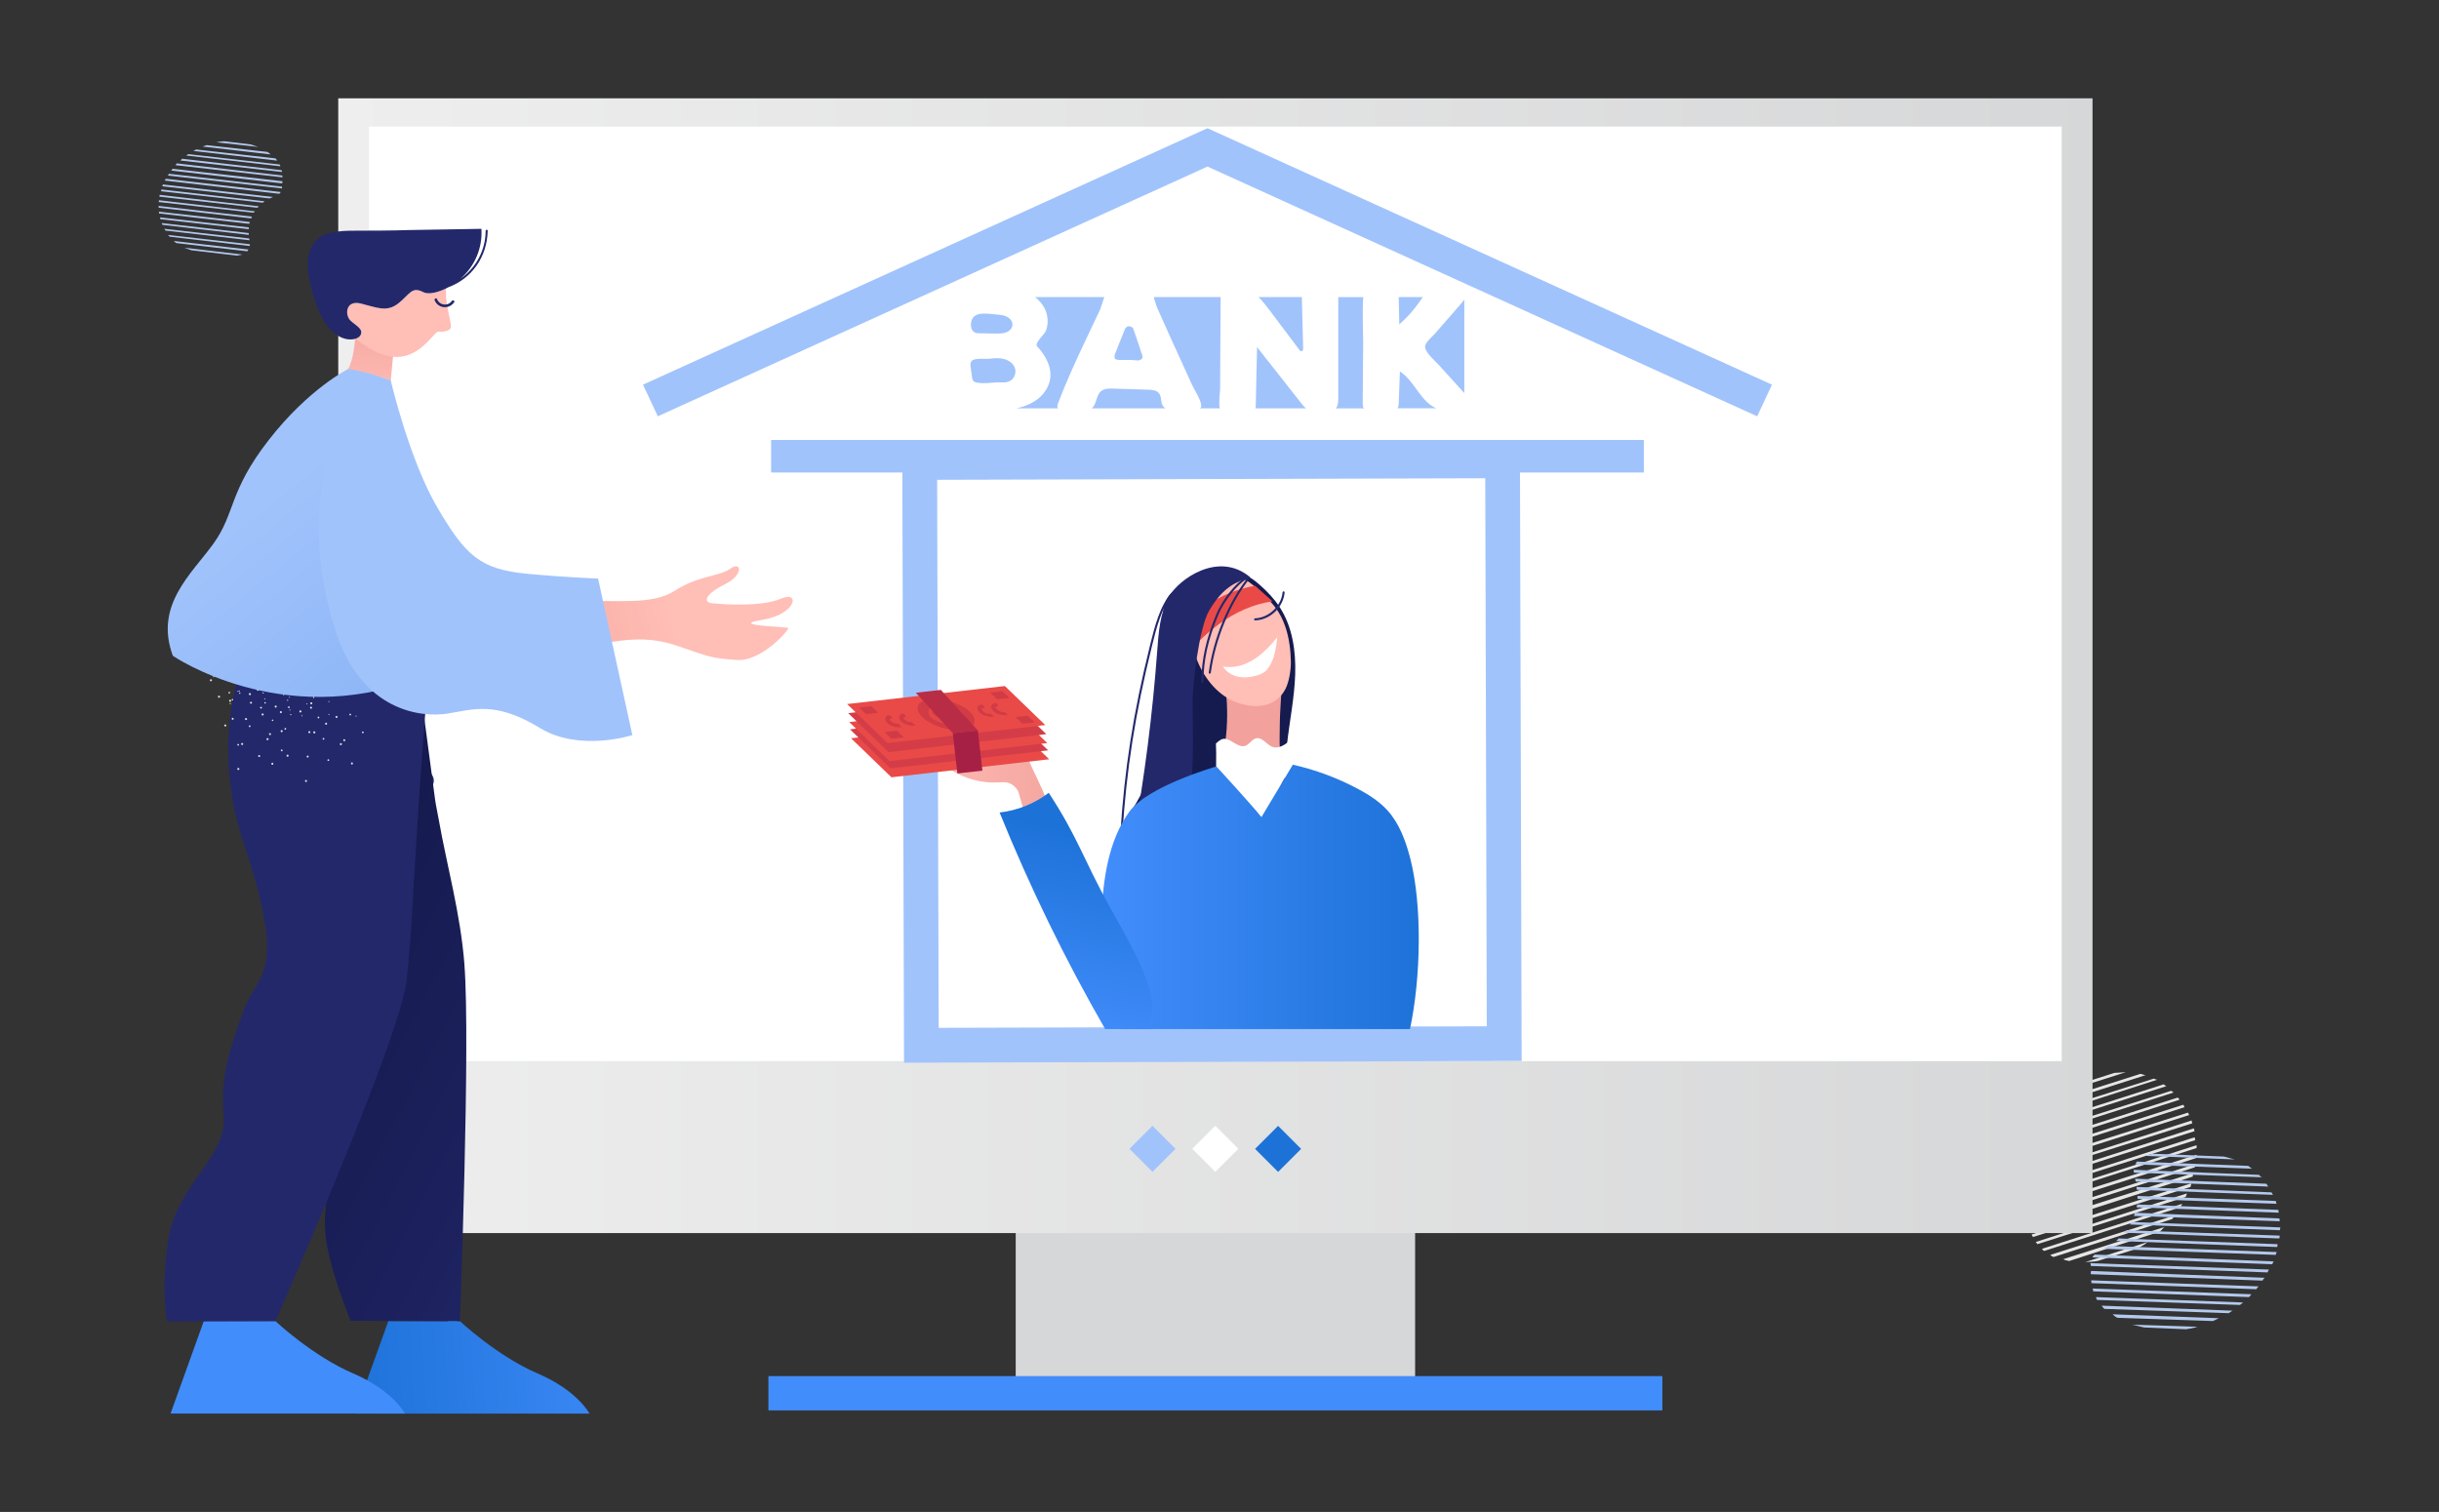 <?xml version="1.0" encoding="UTF-8"?>
<svg id="Layer_1" data-name="Layer 1" xmlns="http://www.w3.org/2000/svg" xmlns:xlink="http://www.w3.org/1999/xlink" viewBox="0 0 558.1 346">
  <rect x="0" y="0" width="558.1" height="346" fill="#333333" stroke="none"/>
  <defs>
    <style>
      .cls-1 {
        fill: #d13b46;
      }

      .cls-2 {
        fill: url(#linear-gradient-2);
      }

      .cls-3 {
        fill: #1c2868;
      }

      .cls-4, .cls-5 {
        fill: #fff;
      }

      .cls-6 {
        fill: #ffbeb6;
      }

      .cls-7 {
        fill: url(#linear-gradient-4);
      }

      .cls-8 {
        fill: #e44747;
      }

      .cls-9 {
        fill: url(#linear-gradient-3);
      }

      .cls-10 {
        fill: url(#linear-gradient-5);
      }

      .cls-11 {
        fill: #f2a19c;
      }

      .cls-12 {
        fill: url(#linear-gradient-8);
      }

      .cls-5 {
        isolation: isolate;
        opacity: .86;
      }

      .cls-13 {
        fill: #151a4f;
      }

      .cls-14 {
        fill: #d43d47;
      }

      .cls-15 {
        fill: #d6d7d8;
      }

      .cls-16 {
        fill: url(#linear-gradient-7);
      }

      .cls-17 {
        fill: #428dfc;
      }

      .cls-18 {
        fill: url(#linear-gradient-9);
      }

      .cls-19 {
        fill: #a62045;
      }

      .cls-20 {
        fill: #1d72d8;
      }

      .cls-21 {
        fill: #23286b;
      }

      .cls-22 {
        fill: none;
        stroke: #428dfc;
        stroke-linecap: round;
        stroke-miterlimit: 10;
        stroke-width: 2px;
      }

      .cls-23 {
        fill: url(#linear-gradient-6);
      }

      .cls-24 {
        fill: #b92c46;
      }

      .cls-25 {
        fill: #e94a47;
      }

      .cls-26 {
        fill: url(#linear-gradient);
      }

      .cls-27 {
        fill: #a1c3fc;
      }

      .cls-28 {
        fill: #e6e6e6;
      }

      .cls-29 {
        fill: #b3c9ee;
      }
    </style>
    <linearGradient id="linear-gradient" x1="-1395.75" y1="-756.78" x2="-300.68" y2="-756.78" gradientTransform="translate(593.05 -127.66) scale(.37 -.37)" gradientUnits="userSpaceOnUse">
      <stop offset="0" stop-color="#eee"/>
      <stop offset="1" stop-color="#d6d7d8"/>
    </linearGradient>
    <linearGradient id="linear-gradient-2" x1="-8244.29" y1="416.25" x2="-8142.27" y2="416.25" gradientTransform="translate(3750.27 368.68) scale(.43 -.43)" gradientUnits="userSpaceOnUse">
      <stop offset="0" stop-color="#ffbeb6"/>
      <stop offset="1" stop-color="#f2a19c"/>
    </linearGradient>
    <linearGradient id="linear-gradient-3" x1="-1411.75" y1="-820.41" x2="-1368.61" y2="-820.41" gradientTransform="translate(2624.58 1591.75) scale(1.68 1.69)" gradientUnits="userSpaceOnUse">
      <stop offset="0" stop-color="#428dfc"/>
      <stop offset="1" stop-color="#1d72d8"/>
    </linearGradient>
    <linearGradient id="linear-gradient-4" x1="-1419.27" y1="-801.75" x2="-1413.27" y2="-828.76" gradientTransform="translate(2624.58 1591.75) scale(1.68 1.69)" gradientUnits="userSpaceOnUse">
      <stop offset="0" stop-color="#428dfc"/>
      <stop offset="1" stop-color="#1d72d8"/>
    </linearGradient>
    <linearGradient id="linear-gradient-5" x1="2191.74" y1="-1944.96" x2="2425.14" y2="-2019.85" gradientTransform="translate(792.24 239.51) rotate(147.12) scale(.22 -.22) skewX(-.13)" gradientUnits="userSpaceOnUse">
      <stop offset="0" stop-color="#ffbeb6"/>
      <stop offset="1" stop-color="#f29b94"/>
    </linearGradient>
    <linearGradient id="linear-gradient-6" x1="512.59" y1="-663.17" x2="483.94" y2="-661.57" gradientTransform="translate(-1348.65 2259.78) scale(2.95)" gradientUnits="userSpaceOnUse">
      <stop offset=".13" stop-color="#428dfc"/>
      <stop offset="1" stop-color="#1d72d8"/>
    </linearGradient>
    <linearGradient id="linear-gradient-7" x1="512.66" y1="-678.45" x2="483.43" y2="-693.6" gradientTransform="translate(-1348.65 2259.78) scale(2.95)" gradientUnits="userSpaceOnUse">
      <stop offset="0" stop-color="#23286b"/>
      <stop offset="1" stop-color="#151a4f"/>
    </linearGradient>
    <linearGradient id="linear-gradient-8" x1="485.92" y1="-734.58" x2="485.92" y2="-742.99" gradientTransform="translate(-1348.65 2259.78) scale(2.95)" gradientUnits="userSpaceOnUse">
      <stop offset="0" stop-color="#ffbeb6"/>
      <stop offset="1" stop-color="#f2a19c"/>
    </linearGradient>
    <linearGradient id="linear-gradient-9" x1="478.95" y1="-728.4" x2="505.41" y2="-696.18" gradientTransform="translate(-1348.65 2259.78) scale(2.95)" gradientUnits="userSpaceOnUse">
      <stop offset="0" stop-color="#a1c3fc"/>
      <stop offset=".7" stop-color="#81aef2"/>
      <stop offset="1" stop-color="#78a9ef"/>
    </linearGradient>
  </defs>
  <path class="cls-28" d="M479.96,288.58l9.17-2.86c.74-.49,1.56-.82,2.29-1.47l-14.25,4.58c.98-.08,1.88-.08,2.79-.25h0ZM473.49,288.58l20.72-6.71c.41-.33.65-.74,1.06-1.06l-23.17,7.36c.49.25.98.33,1.39.41h0ZM469.89,287.67l27.11-8.67c.33-.25.41-.57.74-.9l-28.58,9.08c.25.33.49.33.74.49h0ZM467.76,286.28l31.12-9.98c.16-.25.33-.57.49-.82l-32.1,10.31c.08.25.33.41.49.49h0ZM466.21,284.73l33.9-10.8c.16-.25.16-.49.33-.82l-34.64,11.13c.25.17.33.41.41.49h0ZM465.22,283.09l36.03-11.46c0-.25.16-.49.16-.82l-36.52,11.7c.08.16.16.41.33.57h0ZM464.32,281.29l37.42-12.03c0-.25.08-.49.16-.82l-37.83,12.03c.08.41.16.57.25.82ZM463.67,279.49l38.57-12.36c0-.25.08-.49.08-.74l-38.9,12.52c.08.08.16.33.25.57h0ZM463.34,277.28c.08.08-.08.16,0,.25l39.23-12.52c0-.25.08-.49.08-.74l-39.06,12.44c-.08.16-.16.33-.25.57h0ZM465.39,274.5c-.08.08-.16.25-.33.25l37.59-12.03c0-.25-.08-.41,0-.65l-36.6,11.78c-.33.24-.49.49-.65.65h0ZM467.19,272.13l35.13-11.21c0-.25-.08-.41-.16-.65l-34.64,11.13c0,.25-.16.41-.33.74h0ZM468.34,269.67l33.82-10.8c-.08-.25-.08-.41-.16-.65l-33.33,10.72c-.25.33-.25.57-.33.74h0ZM468.91,267.46l32.75-10.39c-.08-.25-.16-.33-.16-.65l-32.35,10.39c-.16.25-.25.41-.25.65ZM469.07,265.34l31.85-10.15c-.08-.25-.16-.33-.25-.57l-31.69,10.06c.08.25.08.49.08.65h0ZM468.91,263.29l30.95-9.9c-.08-.25-.16-.33-.25-.57l-30.79,9.82c.08.25.08.57.08.65h0ZM468.5,261.41l30.22-9.74c-.08-.25-.33-.41-.41-.49l-30.14,9.65c.16.25.25.41.33.57h0ZM496.83,249.63l-29.4,9.33c.08.25.16.33.25.57l29.64-9.49c0-.08-.25-.24-.49-.41h0ZM495.11,248.15l-28.66,9.16c.08.25.33.41.41.49l28.91-9.25c-.25,0-.49-.25-.65-.41ZM492.82,246.85l-27.35,8.67c.08.25.16.33.25.57l27.92-9c-.33,0-.49-.16-.82-.25h0ZM489.95,245.78c-.08.08-.16-.08-.25,0l-24.16,7.69c-.08.16-.08.49-.08.74l25.55-8.18c-.41,0-.74-.16-1.07-.25h0ZM483.81,245.54l-15.64,4.99c-.49.41-1.06.74-1.56,1.15l19.82-6.3c-.82.08-1.8.08-2.62.16h0Z"/>
  <path class="cls-15" d="M232.42,216.65h91.39v101.54h-91.39v-101.54h0Z"/>
  <path class="cls-17" d="M175.83,314.92h204.56v7.85h-204.56v-7.85h0Z"/>
  <path class="cls-26" d="M77.4,22.5h401.42v259.69H77.4V22.5Z"/>
  <path class="cls-4" d="M84.44,28.97h387.33v213.87H84.44V28.97Z"/>
  <path class="cls-27" d="M263.72,268.18l-5.27-5.27,5.27-5.27,5.27,5.27-5.27,5.27Z"/>
  <path class="cls-4" d="M278.09,268.17l-5.27-5.27,5.27-5.27,5.27,5.27-5.27,5.27Z"/>
  <path class="cls-20" d="M292.46,268.19l-5.27-5.27,5.27-5.27,5.27,5.27-5.27,5.27Z"/>
  <path class="cls-22" d="M109.42,318.77c-6.55-17.1-11.79-34.69-15.8-52.53"/>
  <ellipse class="cls-21" cx="93.46" cy="264.43" rx="9.34" ry="3.52" transform="translate(-56.68 27.54) rotate(-12.9)"/>
  <path class="cls-22" d="M93.12,264.11c-2.21-10.15-4.01-20.29-5.4-30.6"/>
  <ellipse class="cls-21" cx="87.4" cy="231.13" rx="11.22" ry="4.17" transform="translate(-68.79 39.65) rotate(-18.49)"/>
  <path class="cls-22" d="M87.31,230.81c-1.06-8.51-1.88-17.02-2.46-25.53"/>
  <ellipse class="cls-21" cx="85.42" cy="202.34" rx="11.22" ry="4.17" transform="translate(-2.15 .92) rotate(-.61)"/>
  <path class="cls-22" d="M84.69,201.68c-.33-6.46-.49-13.01-.57-19.55"/>
  <ellipse class="cls-21" cx="84.2" cy="178.77" rx="15.07" ry="5.64" transform="translate(-1.9 .91) rotate(-.61)"/>
  <path class="cls-22" d="M84.12,177.71c.08-4.34.16-8.67.33-13.01"/>
  <g>
    <path class="cls-29" d="M57.42,33.06l-6.14-.74c-.57.08-1.15.08-1.72.25l9.58,1.06c-.65-.16-1.15-.41-1.72-.57h0ZM61.19,34.77l-13.92-1.56c-.33.08-.57.25-.9.33l15.56,1.8c-.25-.25-.49-.41-.74-.57h0ZM63.07,36.25l-18.18-2.04c-.25.08-.41.25-.65.33l19.16,2.21c-.08-.25-.25-.33-.33-.49h0ZM63.97,37.64l-20.88-2.37c-.16.08-.33.25-.49.33l21.54,2.45c0-.16-.08-.33-.16-.41h0ZM64.46,38.95l-22.76-2.62c-.16.08-.25.25-.41.41l23.26,2.62c-.08-.16-.08-.33-.08-.41ZM64.63,40.17l-24.16-2.78c-.08.16-.25.25-.33.41l24.48,2.78v-.41ZM64.63,41.48l-25.14-2.86c-.08.16-.16.25-.33.41l25.39,2.94c.08-.25.08-.33.08-.49h0ZM64.54,42.71l-25.88-2.94c-.08.16-.16.25-.25.41l26.12,2.94v-.41h0ZM64.14,44.1c0-.08.08-.08.08-.16l-26.28-3.03c-.08.16-.16.25-.25.41l26.2,3.03c.08-.08.16-.16.25-.25h0ZM62.25,45.16c.08,0,.16-.08.25-.08l-25.22-2.86c-.08.16-.08.25-.16.41l24.57,2.78c.25-.08.41-.16.57-.25h0ZM60.53,46.06l-23.58-2.7c-.08.16-.08.25-.08.41l23.26,2.62c.08-.08.25-.16.41-.33h0ZM59.22,47.21l-22.68-2.62c0,.16-.08.25-.08.41l22.36,2.54c.25-.08.33-.25.41-.33h0ZM58.32,48.36l-21.95-2.54c0,.16,0,.25-.08.41l21.7,2.45c.16-.08.25-.16.33-.33ZM57.67,49.58l-21.37-2.46v.41l21.21,2.45c0-.16.08-.33.16-.41h0ZM57.18,50.81l-20.8-2.37v.41l20.64,2.37c.08-.16.16-.33.16-.41h0ZM56.93,52.04l-20.31-2.29c0,.16.08.33.08.41l20.23,2.29v-.41h0ZM37.19,51.46l19.73,2.29v-.41l-19.9-2.29c0,.08.08.25.16.41ZM37.85,52.77l19.24,2.21c0-.16-.08-.33-.08-.41l-19.41-2.21c.08.08.16.25.25.41ZM38.83,54.17l18.34,2.13v-.41l-18.75-2.13c.16.08.25.25.41.41ZM40.22,55.55c.08,0,.08.08.16.08l16.21,1.88c.08-.08.16-.25.25-.41l-17.12-1.96c.16.08.33.25.49.41h0ZM43.75,57.27l10.48,1.23c.41-.08.82-.16,1.23-.25l-13.27-1.56c.49.16,1.06.41,1.56.57h0Z"/>
    <path class="cls-29" d="M490.61,303.79l9.58.41c.9-.16,1.8-.25,2.62-.57l-14.98-.49c1.06.16,1.88.49,2.79.65h0ZM484.55,301.58l21.78.74c.49-.16.82-.41,1.39-.65l-24.32-.9c.41.41.74.65,1.15.82h0ZM481.52,299.54l28.41.98c.41-.16.57-.41.98-.57l-29.97-1.15c.16.41.41.49.57.74h0ZM479.88,297.49l32.67,1.15c.25-.16.49-.41.74-.57l-33.66-1.23c0,.33.16.57.25.65h0ZM478.98,295.53l35.62,1.31c.25-.16.33-.41.57-.65l-36.36-1.31c.16.25.16.49.16.65h0ZM478.57,293.65l37.75,1.39c.08-.25.33-.41.49-.65l-38.32-1.39c.08.16.08.41.08.65h0ZM478.41,291.6l39.31,1.47c.08-.25.25-.41.49-.65l-39.72-1.56c-.08.41-.08.49-.08.74ZM478.41,289.72l40.45,1.47c.08-.25.25-.41.33-.65l-40.86-1.47c.08.16.08.41.08.65ZM478.9,287.51c0,.16-.08.16-.08.25l41.11,1.56c.08-.25.25-.41.33-.65l-40.94-1.56c-.17.16-.33.25-.41.41h0ZM481.68,285.63c-.16,0-.25.16-.41.16l39.47,1.39c.08-.25.08-.41.25-.65l-38.4-1.39c-.41.16-.65.33-.9.49h0ZM484.22,283.99l36.85,1.39c.08-.25.08-.41.08-.65l-36.36-1.31c-.08.16-.33.33-.57.57h0ZM486.11,282.11l35.46,1.31c0-.25.08-.41.08-.65l-34.97-1.23c-.33.16-.41.41-.57.57h0ZM487.41,280.23l34.31,1.31c0-.25,0-.41.08-.65l-33.9-1.23c-.33.16-.41.33-.49.57h0ZM488.23,278.26l33.41,1.23c0-.25,0-.41-.08-.65l-33.16-1.31c.08.33,0,.57-.16.74ZM488.89,276.3l32.51,1.23c0-.25,0-.41-.08-.65l-32.26-1.23c-.08.25-.16.49-.16.65h0ZM489.13,274.34l31.77,1.15c0-.25-.16-.49-.16-.65l-31.61-1.15c-.08.25,0,.49,0,.65h0ZM519.76,272.87l-30.87-1.23c0,.25,0,.41.08.65l31.12,1.15c0-.08-.16-.33-.33-.57h0ZM518.61,270.9l-30.05-1.15c0,.25.16.49.16.65l30.38,1.15c-.24-.16-.33-.41-.49-.65h0ZM516.89,268.86l-28.66-1.15c0,.25,0,.41.08.65l29.32,1.06c-.33-.08-.49-.33-.74-.57h0ZM514.6,266.89c-.16,0-.16-.08-.25-.08l-25.39-.98c-.08.16-.25.41-.33.65l26.78.98c-.33-.08-.57-.33-.82-.57h0ZM508.95,264.68l-16.38-.65c-.65.16-1.23.33-1.88.49l20.72.82c-.82-.16-1.72-.49-2.46-.65h0Z"/>
  </g>
  <g>
    <path class="cls-27" d="M222.17,74.52v-.07c-.03-3.43,3.44-2.69,6.11-2.46.78.07,1.58.18,2.26.56s1.21,1.12,1.13,1.88c-.08.77-.73,1.38-1.47,1.65-.73.27-1.54.26-2.32.25-1.24-.02-2.48-.04-3.72-.06-.37,0-.74-.01-1.07-.17-.59-.27-.9-.94-.91-1.58h0ZM229.76,82.15c-1.09-.28-2.23-.18-3.35-.05-.98.11-3.45-.27-4.1.54-.52.66-.05,2.2.03,2.95.14,1.19.08,1.8,1.32,2,1.45.23,2.92.01,4.37-.07,1.15-.06,2.39.21,3.35-.51.07-.05.14-.11.2-.17.7-.67.96-1.74.65-2.64-.36-1.05-1.39-1.76-2.48-2.04h0ZM251.96,89.5c-.56.46-.82,1.18-1.04,1.87s-.43,1.42-.94,1.94c-.05.05-.12.09-.19.14h16.87c-.26-.18-.48-.41-.64-.71-.45-.86-.21-2-.82-2.75-.55-.69-1.57-.78-2.46-.81-2.67-.08-5.35-.17-8.02-.25-.96-.03-2.02-.03-2.76.58h0ZM256.13,82.37h2.51l1.87.12.52-.16.32-.31.12-.39-.16-.51-.88-2.67-.2-.59-.8-2.31-.2-.51-.4-.27-.52-.12-.44.12-.4.39-1.07,2.67-.24.59-1.04,2.63-.12.59.12.47.44.2.56.08h0ZM232.6,93.45h9.54c-.09-.08-.15-.16-.19-.25l.04-.51.08-.31c1.84-4.84,4-9.56,6.21-14.25,1.11-2.35,2.23-4.69,3.34-7.04.38-.8.65-2.01,1.08-3.1h-15.84c.89.71,1.64,1.56,2.16,2.57.79,1.53.92,3.4.36,5.02-.35,1-2.5,2.67-2.15,3.57,1.61,1.76,2.91,3.82,3.11,6.01.13,1.35-.16,2.75-1.05,4.16-1.44,2.28-3.96,3.53-6.67,4.12h0ZM298.82,93.45c-.42-.37-.79-.82-1.14-1.27-3.35-4.25-6.69-8.5-10.04-12.75-.1,4.44-.19,8.89-.29,13.34,0,.23-.02.46-.08.68h11.55,0ZM287.98,67.99c1,.98,1.85,2.1,2.69,3.22,2.22,2.95,4.43,5.9,6.65,8.85.13.17.29.36.51.33.3-.03.37-.43.36-.72-.1-3.74-.19-7.49-.29-11.23,0-.15,0-.3,0-.45h-9.92ZM274.58,93.45h4.54c-.31-1.14.07-3.71.07-4.37.01-2.32.03-4.63.04-6.96.03-4.63.05-9.27.08-13.91,0-.07,0-.15.01-.22h-15.32c.29.86.49,1.79.82,2.52,1.06,2.37,2.12,4.73,3.18,7.1,1.57,3.5,3.21,6.98,4.78,10.48.4.88,1.97,3.33,2.09,4.6.01.16,0,.3-.03.42-.05.13-.14.24-.25.34h0ZM328.69,93.45c-3.64-1.51-4.99-6.26-8.36-8.45-.09,2.43-.18,4.86-.27,7.28-.01.41-.06.85-.3,1.16h8.93,0ZM331.41,72.83c-1.03,1.19-2.07,2.38-3.1,3.57-.7.81-2.49,2.09-2.18,3.28.35,1.33,2.23,2.88,3.14,3.88,1.93,2.13,3.87,4.26,5.8,6.4v-21.41c-.25.33-.45.6-.55.72-1.04,1.19-2.07,2.38-3.1,3.57h0ZM312.08,93.45c-.24-.3-.26-.73-.26-1.12.04-4.7.07-9.41.11-14.11,0-1.09-.23-6.84.01-10.22h-5.71v3.97c0,6.37,0,12.73,0,19.1,0,.83-.03,1.74-.56,2.39h6.39ZM324.7,69.23c.29-.41.58-.83.88-1.24h-5.52c.04,2.08.09,4.16.13,6.25,1.7-1.48,3.22-3.16,4.51-5.01h0Z"/>
    <path class="cls-27" d="M176.45,100.69h199.71v7.44h-199.71v-7.44h0Z"/>
    <path class="cls-27" d="M402.08,95.27l-125.78-57.15-125.78,57.15-3.39-7.24,129.17-58.69,129.17,58.69-3.39,7.24h0Z"/>
  </g>
  <path class="cls-27" d="M348.19,242.8l-141.33.4-.4-141.33,141.33-.4.4,141.33ZM214.79,235.22l125.42-.35-.35-125.42-125.42.35.35,125.42Z"/>
  <g>
    <path class="cls-13" d="M279.93,131.68c1.2-.28,2.42-.56,3.64-.4,1.82.23,3.37,1.4,4.75,2.62,1.69,1.5,3.26,3.14,4.49,5.03,2.93,4.49,3.74,10.06,3.56,15.42s-1.28,10.64-1.87,15.96c-.61,5.52-.66,11.1-.16,16.63-12.31-1.77-24.92-1.37-37.1,1.17,8.04-11.68,12.77-26.29,9.94-40.18-.84-4.12-2.14-8.99.7-12.09,1.56-1.7,3.95-2.3,6.19-2.82,1.95-.45,3.9-.9,5.85-1.35h0Z"/>
    <path class="cls-11" d="M280.61,153.76c-.12.02-.24.03-.34.1-.32.22-.28.77-.2,1.2,1.36,7.66.81,15.78-1.56,23.08,4.44-3.31,10.33-.01,15.46-1.33-1.47-3.38-1.13-7.4-1.12-11.2.02-4.48.96-10.5,0-14.83-3.61.48-8.64,2.5-12.24,2.98h0Z"/>
    <path class="cls-6" d="M271.95,140.32c-.38,3.91.54,7.31,2.04,10.95,1.74,4.23,4.91,8.09,9.23,9.57,4.32,1.48,8.78.92,10.9-3.13.87-1.67,1.29-4.41,1.26-6.3-.09-5.17-1.31-10.58-5.09-14.11-2.24-2.1-4.57-5.06-7.63-5.33-3.06-.26-7.36,1.1-9.11,3.62-1.43,2.06-1.35,2.22-1.59,4.72h0Z"/>
    <path class="cls-4" d="M289.87,153.31c-.61.68-1.5,1.05-2.38,1.3-1.36.39-2.82.55-4.21.25s-2.7-1.1-3.43-2.32c.84.13,1.69.15,2.54.05,4.06-.49,7.31-3.55,9.86-6.74-.15,1.66-.34,2.74-.75,4.35-.24.94-.98,2.39-1.63,3.11h0Z"/>
    <path class="cls-25" d="M268,146.95c4.18-6.77,11.37-11.6,19.21-12.9,1.32,1.19,2.65,2.38,3.97,3.57-8.85,1.22-16.2,7.53-21.68,14.59-1.1-1.55-2.24-3.56-1.34-5.23-.39,2.66.79-2.54-.17-.03h0Z"/>
    <g>
      <path class="cls-21" d="M270.08,192.24c3.44-14.38,2.9-17.17,2.82-31.95-.02-3.29,1.42-16.53,3.78-20.54,3.31-5.63,6.29-6.56,9.39-7.65-7.32-6.14-16.38.56-18.52,4.35s-2.44,8.3-2.76,12.64c-1.06,14.35-2.88,28.65-5.45,42.81,3.58-.11,7.17,0,10.74.34h0Z"/>
      <path class="cls-21" d="M275.13,156.28h0c-.13,0-.24-.11-.24-.24.03-5.07,1.09-9.84,3.42-15.46,1.47-3.55,4.69-7.35,6.59-8.39.11-.06.26-.02.32.09s.02.26-.09.32c-1.79.98-4.97,4.75-6.38,8.15-2.31,5.57-3.35,10.28-3.38,15.29,0,.13-.11.24-.24.24h0Z"/>
      <path class="cls-21" d="M276.82,154.17s-.02,0-.03,0c-.13-.02-.22-.14-.2-.27,1.04-7.74,4.46-16.06,8.93-21.71.08-.1.23-.12.33-.04.1.08.12.23.04.33-4.42,5.59-7.81,13.82-8.83,21.48-.02.12-.12.2-.23.2h0Z"/>
      <path class="cls-21" d="M256.58,191.3h-.01c-.13,0-.23-.12-.22-.25.93-14.92,2.95-27.85,6.77-43.23l.09-.37c.91-3.69,2.3-9.28,4.96-11.76.1-.09.25-.08.33.01s.08.25-.01.33c-2.56,2.39-3.92,7.89-4.82,11.52l-.09.37c-3.81,15.36-5.84,28.26-6.76,43.15,0,.12-.11.22-.24.22h0Z"/>
    </g>
    <path class="cls-4" d="M296.11,168.91c-.14,2.64-.28,5.28-.42,7.92,0,.11-.02.24-.12.3-.06.03-.14.02-.21.02-2.75-.37-4.35,12.46-7.12,12.43-2.94-.04-7.05-12.93-9.97-12.59,0-1.59.01-3.19.02-4.78,0-.57-.06-2.05-.06-2.05,0,0,.73-.7,1.25-.94,1.78-.82,3.57,2.06,5.44,1.47,1-.32,1.54-1.54,2.57-1.74,1.44-.28,2.38,1.58,3.79,2.01.87.27,1.81-.05,2.59-.52s1.45-1.09,2.25-1.52h0Z"/>
    <path class="cls-2" d="M234.39,169.52c-1.17-4.66-3.07-4.84-6.49-8.26-.55-.55-1.15-1.42-1.77-.94-.6,1.7,3.66,4.6,4.03,8.59-5.58-3.23-13.88-4.79-18.9-4.45-1.77.12,1.3,1.53,5.31,2.13,3.66.54,5.9,2.01,9.19,3.7.19.56-2-.38-2.58-.52-5.48-1.31-9.32-2.36-15.16-2.8-1.72.2,1.25,3.13,2.82,3.75,3.92,1.52,8.32,2.67,12.24,4.19-1.03,1.89-11.36-4.49-9.32-1.96,3.61,4.06,9.11,6.37,14.54,6.11.89-.04,1.82-.15,2.66.17.98.37,1.91,1.33,2.19,2.35,4.03,14.59,8.45,28.39,11.86,37.66,1-1.4,4.59-14.36,6.19-15-3.08-8.36-8.76-12.73-11.74-21.12-1.3-3.66-2.94-6.37-4.01-9.09-.23-.58-1.28-5.07-1.06-4.49h0Z"/>
    <path class="cls-21" d="M287.21,141.98c-.13,0-.23-.1-.24-.23,0-.13.1-.24.23-.25,3.13-.11,6.01-2.83,6.28-5.95.01-.13.13-.22.26-.21.13.01.23.13.21.26-.3,3.4-3.33,6.27-6.74,6.38h0,0Z"/>
    <path class="cls-9" d="M322.63,235.51c2.51-11.58,2.85-28.4.05-39.14-1.03-3.95-2.48-7.92-5.22-10.94-1.88-2.06-4.27-3.58-6.73-4.89-4.69-2.51-9.72-4.38-14.9-5.54-2.39,4-4.79,7.99-7.18,11.99-2.57-3.17-10.31-11.59-10.31-11.59,0,0-15.68,4.49-19.89,10.32-4.91,6.79-6.01,15.57-6.43,23.94-.35,6.93,3.16,17.54,4.85,25.85h65.78,0Z"/>
    <path class="cls-7" d="M263.19,235.51c.38-2.82.55-5.76.39-6.65-1.19-6.8-6.1-14.9-9.44-20.94-6.45-11.65-7.32-15.98-14.16-26.49-3.25,2.48-7.18,4.05-11.25,4.51,6.91,17.05,14.99,33.62,24.16,49.57h10.3Z"/>
  </g>
  <path class="cls-27" d="M68.01,251.18c-.44-17.42-.44-34.54,0-51.37,7.71-.77,15.03-.88,21.74,0,.31,17.12.31,34.24,0,51.37-7.02.97-14.29.9-21.74,0h0Z"/>
  <g>
    <path class="cls-25" d="M203.98,177.88l36.1-4.12-9.24-8.93-36.1,4.12,9.24,8.93Z"/>
    <path class="cls-14" d="M203.74,175.84l36.1-4.12-9.24-8.93-36.1,4.12,9.24,8.93Z"/>
    <path class="cls-25" d="M203.55,174.17l36.1-4.12-9.24-8.93-36.1,4.12,9.24,8.93Z"/>
    <path class="cls-14" d="M203.32,172.13l36.1-4.12-9.24-8.93-36.1,4.12,9.24,8.93Z"/>
    <path class="cls-25" d="M203.08,170.05l36.1-4.12-9.24-8.93-36.1,4.12,9.24,8.93Z"/>
    <g>
      <path class="cls-1" d="M211.08,164.14c2.01,1.94,6.08,3.24,9.07,2.9s3.79-2.2,1.78-4.14c-2.01-1.94-6.08-3.24-9.07-2.9-3,.34-3.79,2.2-1.78,4.14Z"/>
      <path class="cls-1" d="M209.55,166.08l-.91-.87c-.92.1-1.31-.24-1.8-.72-.11-.11-.14-.18-.14-.2.01-.04.18-.21.72-.27l-.61-.71c-.78.09-.87.24-1.02.72-.07.22-.02.64.47,1.12.68.66,2.13,1.07,3.3.93h0Z"/>
      <path class="cls-1" d="M206.38,166.44l-.91-.87c-.92.1-1.31-.24-1.8-.72-.11-.11-.14-.18-.14-.2.01-.04.18-.21.72-.27l-.61-.71c-.78.09-.89.12-1.05.6-.07.22,0,.76.49,1.24.68.66,2.13,1.07,3.3.93h0Z"/>
      <path class="cls-1" d="M230.63,163.67l-.75-.71c-.92.1-1.47-.39-1.96-.88-.11-.11-.14-.18-.14-.2.01-.04.18-.21.72-.27l-.52-.74c-.78.09-1.04.28-1.19.76-.07.22.05.63.54,1.11.68.66,2.13,1.07,3.3.93h0Z"/>
      <path class="cls-1" d="M227.47,164.03l-.75-.71c-.92.1-1.42-.18-1.91-.66-.11-.11-.2-.4-.19-.42,0-.04.18-.21.72-.27l-.52-.74c-.78.09-1.01.16-1.16.63-.07.22.03.76.52,1.23.68.66,2.13,1.07,3.3.93h0Z"/>
      <path class="cls-1" d="M198.18,163.45l2.8-.32-1.58-1.53-2.8.32,1.58,1.53Z"/>
      <path class="cls-1" d="M203.99,169.06l2.8-.32-1.58-1.53-2.8.32,1.58,1.53Z"/>
      <path class="cls-1" d="M228.16,160.03l2.8-.32-1.58-1.53-2.8.32,1.58,1.53Z"/>
      <path class="cls-1" d="M233.97,165.64l2.8-.32-1.58-1.53-2.8.32,1.58,1.53Z"/>
    </g>
    <path class="cls-8" d="M218.34,165.69c1.18-.14,1.95-.59,2.17-1.27.09-.3.15-.91-.55-1.58-1.08-1.04-3.4-1.69-5.28-1.48-1.18.14-1.95.59-2.17,1.27-.09.3-.15.91.55,1.58,1.08,1.04,3.4,1.69,5.28,1.48ZM214.78,162.25c1.6-.18,3.7.38,4.59,1.24.15.14.39.42.32.65-.08.26-.56.56-1.45.66-1.6.18-3.7-.38-4.59-1.24-.15-.14-.39-.42-.32-.65.08-.26.56-.56,1.45-.66Z"/>
    <path class="cls-24" d="M209.56,158.53l5.73-.65,8.46,9.27-5.73.65-8.46-9.27Z"/>
    <path class="cls-19" d="M223.75,167.15l-5.73.65,1.05,9.21,5.73-.65-1.05-9.21Z"/>
  </g>
  <g>
    <path class="cls-10" d="M123.58,149.94c3.74-.67,7.08-1.26,9.38-1.73,9.28-1.89,14.96-2.89,22.31-.31,7.33,2.53,7.61,2.72,13.33,3.13,5.73.41,12.01-6.96,11.78-7.3s-14.03-.56-6.03-1.86c8-1.31,8.8-6.79,4.34-4.86-4.44,1.92-13.28,1.32-15.66,1.05-2.45-.23-1.44-2.22,2.85-4.36,4.33-2.09,3.8-5.37,1.3-3.6-2.45,1.82-7.4,1.62-12.7,5.04-5.3,3.42-12.69,2.13-24.73,2.42-1.54.05-3.17,0-4.73-.1l-1.46,12.48h0Z"/>
    <path class="cls-23" d="M88.85,302.35l-7.6,21.15h53.64s-2.75-5.29-11.92-9.21-17.73-11.94-17.73-11.94h-16.4,0Z"/>
    <path class="cls-17" d="M46.63,302.34l-7.6,21.15h53.64s-2.75-5.29-11.92-9.21-17.73-11.94-17.73-11.94h-16.39"/>
    <path class="cls-16" d="M106.28,220.77c-.92-11.83-4.02-22.6-5.92-33.39-.26-1.49-.61-2.96-.81-4.46-.94-7.18-3.98-30.38-4.61-33.51l-13.99,1.62-6.71,1.06s-4.76.91-8.31,2.78c-1.37,6.75-1.69,15.12.55,24.94,6.46,28.31,6.97,24.34,5.97,44.2-1,19.87,2.24,13.16,3.23,34.02.99,20.86-5.94,17.28,4.52,44.22l25.03.1s2.44-63.66,1.04-81.58h0Z"/>
    <path class="cls-21" d="M95.34,191.59s2.33-38.96,3.7-43.83l-42.22,2.47-2.32,4.47c-.45-.09.42.09,0,0-3.38,12.56-2.95,25.83,1.23,38.14,10.32,30.89,3.23,29.43-.12,38.77-3.36,9.34-5.16,15.05-4.39,23.88.78,8.84-10.42,15.73-12.49,27.15-2.06,11.43-.51,19.77-.51,19.77l24.81-.08s28.66-64.71,30.04-78.2c1.24-12.15,1.24-16.89,2.27-32.55h0Z"/>
    <path class="cls-5" d="M60.28,155.02c.02.06.09.09.16.07t0,0c.06-.03.09-.1.06-.16h0c-.02-.07-.09-.1-.16-.07t0,0c-.06.03-.08.1-.06.16h0ZM62.99,153.9c.02.06.1.09.16.07t0,0c.06-.02.09-.1.07-.16-.02-.06-.1-.09-.16-.07t0,0c-.06.03-.09.1-.07.16ZM65.71,152.78c.02.06.08.09.15.07,0,0,0,0,0,0,.06-.02.09-.1.07-.16-.02-.06-.1-.09-.16-.07h0c-.06.02-.09.09-.07.15,0,0,0,0,0,.01h0ZM68.42,151.66c.02.06.1.09.16.07t0,0c.06-.03.09-.1.06-.17-.03-.06-.09-.08-.15-.07-.06.03-.09.1-.07.16h0ZM71.13,150.54c.02.06.09.09.16.07t0,0c.06-.02.09-.1.07-.16-.02-.06-.09-.09-.16-.07t0,0c-.06.02-.09.1-.07.16ZM69.06,163.93c.06.03.13,0,.16-.06h0c.03-.06,0-.13-.06-.16s-.13,0-.16.06h0c-.02.06,0,.13.06.16ZM70.19,161.2c.06.02.14,0,.17-.07.02-.06,0-.13-.07-.16-.06-.03-.12,0-.15.05,0,0,0,0,0,.01-.03.06,0,.13.06.16h0ZM71.32,158.48c.06.03.13,0,.16-.06h0c.03-.06,0-.14-.06-.16-.06-.03-.14,0-.17.06,0,0,0,0,0,.01-.02.06,0,.13.07.16h0ZM72.45,155.75c.06.03.13,0,.16-.06h0c.02-.07,0-.14-.07-.17-.06-.03-.13,0-.16.06h0c-.03.07,0,.14.07.17h0ZM81.36,163.92c.02.06.1.09.16.07h0c.06-.02.09-.09.07-.15,0,0,0,0,0-.01-.02-.06-.09-.09-.15-.07-.06.03-.09.1-.07.16h0ZM60.6,148.54c0,.07.06.12.12.12.07,0,.12-.06.11-.12h0c0-.07-.05-.12-.12-.13-.07,0-.12.06-.12.13h0ZM63.53,148.55s0,.04.02.06c.02.04.07.06.11.07.07,0,.12-.06.11-.12h0c0-.07-.04-.12-.11-.13h0s-.08.03-.11.07c-.01.02-.02.04-.02.06h0ZM66.47,148.57c0,.07.06.12.12.12.06,0,.12-.04.12-.11h0c0-.08-.06-.13-.12-.14-.07,0-.12.06-.12.12h0ZM64.83,159.14s.11.05.16.01c0,0,0,0,0,0,.05-.04.05-.11,0-.16,0,0,0,0,0,0-.04-.05-.11-.05-.16-.01,0,0,0,0,0,0-.05.04-.05.11,0,.16,0,0,0,0,0,0ZM66.91,157.06s.09.04.14.01h0s.02,0,.02-.01c.03-.03.04-.07.03-.1,0-.03-.02-.05-.03-.07-.05-.05-.12-.05-.17,0-.05.05-.05.12,0,.17,0,0,0,0,0,0h0ZM68.99,154.98s.12.04.17,0h0s.05-.11.01-.16c0,0,0,0,0,0-.04-.05-.11-.05-.16-.01,0,0,0,0,0,0-.05.05-.05.12,0,.17h0ZM71.07,152.89s.11.05.16.01c0,0,0,0,0,0,.05-.05.05-.12,0-.17h0s-.12-.05-.17,0c-.05.05-.05.12,0,.17,0,0,0,0,0,0h0ZM75.13,163.52c0,.07.06.12.12.12.07,0,.12-.06.12-.13s-.06-.12-.12-.12c-.07,0-.12.06-.12.13h0ZM75.13,160.56c0,.07.06.12.12.12.06,0,.12-.04.12-.11h0c0-.08-.06-.13-.12-.14-.07,0-.12.06-.12.12h0ZM47.1,146.38s.02,0,.02,0c.12.02.24-.07.25-.2h0c0-.14-.09-.25-.22-.26-.02,0-.05,0-.07,0,0,.15,0,.3,0,.45h0ZM52.46,146.55s0,.07.02.11c.03.08.1.13.18.13h0c.13.01.24-.08.24-.21.01-.13-.08-.24-.21-.25-.13,0-.24.09-.25.22h0ZM58.02,146.95c0,.13.09.24.22.25.12.01.24-.08.25-.21h0c0-.13-.09-.24-.22-.25-.12-.01-.23.08-.24.2h0s0,.01,0,.01ZM53.07,164.64c.08.1.22.11.32.03,0,0,0,0,0,0,.09-.08.1-.23.02-.32-.08-.1-.22-.11-.32-.03,0,0,0,0,0,0-.09.08-.1.23-.02.32ZM57.26,160.97c.08.1.23.11.32.03,0,0,0,0,0,0,.1-.08.11-.23.02-.33,0,0,0,0,0,0-.08-.09-.22-.11-.32-.03,0,0,0,0,0,0-.1.09-.11.23-.03.33h0ZM61.46,157.3c.08.1.23.1.33.02.09-.09.1-.23.02-.33-.08-.09-.23-.1-.33-.02-.1.08-.11.23-.02.33,0,0,0,0,0,0h0ZM65.66,153.63c.06.07.16.09.25.06.03,0,.06-.02.08-.03.03-.03.06-.07.07-.12h0c.03-.13-.05-.25-.18-.28-.07-.02-.15,0-.2.05-.09.09-.1.23-.02.33ZM69.86,149.95c.08.1.22.11.32.03h0c.1-.09.11-.23.03-.33-.08-.1-.23-.11-.32-.03,0,0,0,0,0,0-.09.08-.11.22-.03.31,0,0,0,0,0,.01h0ZM69.79,178.71c0,.13.09.24.22.25.12.01.23-.08.24-.2h0c0-.14-.09-.25-.22-.26-.12-.01-.24.08-.25.21h0s0,0,0,0ZM70.17,173.12c0,.13.09.24.21.25.13,0,.24-.09.25-.21h0c.01-.13-.08-.24-.21-.25-.13,0-.24.09-.25.22h0ZM70.56,167.53c-.01.13.08.24.21.25h0c.12.01.23-.08.24-.2h0c0-.14-.09-.25-.22-.27-.13,0-.24.09-.24.22h0ZM70.94,161.94c0,.13.09.24.21.25.13,0,.24-.09.25-.21h0c.01-.13-.08-.24-.21-.25-.13-.01-.24.08-.25.21h0ZM71.33,156.34c-.01.12.08.24.2.25s.24-.08.25-.2h0c.01-.14-.08-.25-.2-.26h0c-.13,0-.24.09-.25.22h0ZM50.52,154.98c.04.12.17.19.29.15s.19-.17.15-.29h0c-.04-.12-.17-.19-.29-.15-.12.04-.18.17-.15.29h0s0,0,0,0ZM55.79,153.2c.04.12.17.19.29.15.12-.04.18-.18.14-.3-.04-.12-.17-.18-.28-.15s-.18.17-.15.28h0s0,0,0,0ZM61.07,151.43c.04.12.18.18.29.14s.18-.18.14-.29c-.04-.12-.17-.18-.29-.14-.12.04-.18.18-.14.3ZM66.34,149.67c.04.12.17.18.29.14.12-.04.19-.17.15-.3-.04-.12-.17-.18-.29-.14-.12.04-.19.17-.15.3ZM59.21,173.22c.11.06.25.02.3-.09,0,0,0,0,0,0,.06-.12,0-.25-.11-.31h0c-.11-.06-.25-.02-.31.09,0,0,0,0,0,0-.05.12,0,.26.11.31h0ZM61.69,168.2c.11.06.25.02.3-.09,0,0,0,0,0,0,.06-.11,0-.25-.11-.31h0c-.11-.06-.25-.02-.31.09,0,0,0,0,0,0-.05.12,0,.25.11.31h0ZM64.17,163.19c.12.05.25,0,.31-.11.06-.11.01-.25-.1-.31-.12-.06-.26-.01-.32.1-.05.12,0,.26.11.32h0ZM66.65,158.17c.11.06.25.02.3-.09,0,0,0,0,0,0,.06-.11.01-.25-.1-.31-.11-.05-.25,0-.31.11-.06.11-.02.24.09.3,0,0,0,0,.01,0h0ZM69.12,153.16c.12.05.25,0,.31-.11.06-.11.01-.24-.1-.3,0,0,0,0,0,0-.1-.06-.24-.02-.29.08,0,0,0,.01,0,.02-.06.11-.01.25.1.31h0ZM80.32,174.8c.04.12.17.18.29.14.12-.04.18-.17.14-.29h0c-.03-.12-.15-.19-.27-.16,0,0-.01,0-.02,0-.12.05-.18.17-.15.3h0ZM78.56,169.47c.05.12.17.19.29.15.12-.04.18-.18.14-.3s-.17-.18-.29-.15c-.12.04-.18.17-.15.29h0ZM76.79,164.15c.03.12.16.18.27.15,0,0,0,0,.01,0,.12-.04.19-.17.15-.29,0,0,0,0,0-.01-.04-.12-.17-.19-.29-.15s-.19.17-.15.29h0ZM75.01,158.83c.04.12.17.18.29.14.12-.04.18-.16.15-.28,0,0,0,0,0,0-.04-.12-.17-.19-.29-.15-.12.04-.19.17-.15.3h0ZM47.34,152.26s.05-.1.04-.16c0-.03-.03-.06-.05-.08.01.07.01.16.02.24ZM51.81,151.09c.02.11.13.18.24.15,0,0,0,0,0,0,.11-.03.18-.14.15-.25-.03-.11-.14-.17-.25-.15-.11.02-.18.13-.15.24,0,0,0,0,0,0h0ZM56.65,149.96c.02.1.12.17.23.16,0,0,.01,0,.02,0,.11-.02.18-.14.15-.25-.02-.11-.14-.18-.25-.15-.11.02-.18.14-.15.25h0s0,0,0,0ZM61.49,148.84c.02.1.12.17.23.16,0,0,.01,0,.02,0,.11-.03.18-.14.16-.25-.04-.1-.15-.17-.25-.15-.1.02-.17.12-.15.23,0,0,0,.01,0,.02h0ZM54.39,170.62c.1.06.22.03.28-.07.06-.09.03-.22-.06-.28,0,0,0,0,0,0-.09-.06-.21-.04-.28.05,0,0,0,0,0,.01-.06.1-.03.22.06.28h0ZM57.02,166.38c.1.06.22.03.28-.07.06-.1.03-.23-.07-.29-.1-.06-.22-.02-.28.07-.06.09-.03.22.06.28,0,0,0,0,0,0h0ZM59.56,162.02c0,.05.04.1.08.12.1.06.22.03.28-.07.06-.1.03-.23-.07-.29-.06-.04-.13-.04-.19-.01h0s-.07.04-.08.08c-.03.05-.04.11-.02.17h0ZM62.27,157.9c.1.06.22.03.28-.07.06-.1.03-.23-.07-.29-.1-.06-.22-.03-.28.07-.06.1-.03.23.07.29ZM64.9,153.66c.1.06.22.02.28-.07s.03-.22-.07-.28c-.1-.06-.23-.03-.29.07-.06.1-.02.23.07.29h0ZM67.53,149.42c.1.06.22.02.28-.07s.03-.22-.07-.28c-.1-.06-.23-.03-.29.07-.06.1-.02.23.07.29h0ZM74.92,173.99c.03.11.14.18.25.16.11-.02.18-.13.15-.24,0,0,0,0,0,0-.02-.11-.13-.18-.24-.16h0c-.11.03-.18.14-.16.25h0ZM73.81,169.12c.03.11.14.18.25.15.11-.02.18-.13.15-.24,0,0,0,0,0,0-.02-.11-.13-.18-.24-.16h0c-.11.03-.18.14-.15.25h0ZM72.68,164.24c.02.11.13.18.24.16h0c.1-.02.17-.12.15-.23,0,0,0-.01,0-.02-.02-.11-.13-.18-.24-.16h0c-.11.03-.17.14-.15.25h0ZM71.55,159.36c.03.11.14.18.25.15.11-.03.18-.14.15-.25-.03-.11-.14-.18-.25-.16-.11.03-.18.14-.16.26h0ZM70.43,154.48c.02.11.13.18.25.16.11-.02.18-.13.16-.25h0c-.02-.11-.13-.18-.24-.16-.11.02-.18.13-.16.24h0ZM69.3,149.6c.02.11.13.18.25.16.11-.02.18-.13.16-.24h0c-.02-.11-.14-.18-.25-.16-.11.03-.18.14-.16.25h0ZM52.3,158.64c.06.09.19.11.28.05,0,0,0,0,0,0,.09-.06.11-.18.05-.27,0,0,0,0,0,0-.06-.09-.19-.12-.28-.06,0,0,0,0,0,0-.09.07-.11.2-.04.29h0ZM56.34,155.74c.06.09.19.12.28.05.09-.07.12-.2.05-.29-.07-.09-.19-.11-.29-.05-.09.07-.11.2-.04.29ZM60.37,152.83c.07.09.19.12.29.05h0c.09-.07.11-.2.05-.29-.07-.09-.19-.11-.29-.05h0c-.09.06-.12.19-.06.28,0,0,0,0,0,0h0ZM64.42,149.94c.07.09.2.11.29.04s.11-.19.05-.29c0,0,0,0,0,0-.06-.09-.19-.11-.28-.05,0,0,0,0,0,0-.09.07-.11.19-.05.29,0,0,0,0,0,0h0ZM64.27,171.7c-.02.11.06.22.17.24.11.02.21-.06.23-.17h0c.02-.11-.06-.22-.17-.25-.11-.02-.22.06-.24.18h0ZM65.09,166.76c-.02.11.05.21.16.24h.01c.11.02.21-.06.23-.17h0c.02-.11-.06-.22-.17-.25-.11-.01-.21.06-.23.18h0ZM65.9,161.82c-.02.11.06.22.17.24.11.02.21-.06.23-.17h0c.02-.11-.05-.21-.16-.24h-.01c-.11-.02-.21.05-.23.15,0,0,0,0,0,.01h0ZM66.71,156.88c-.02.11.06.22.17.24.06.01.13,0,.18-.05h0s.05-.07.06-.12c.02-.11-.06-.22-.17-.24-.11-.02-.21.06-.23.17h0ZM67.52,151.95c-.02.11.06.22.18.24.11.02.22-.06.23-.17,0-.03,0-.06,0-.08-.04-.02-.06-.06-.07-.11-.03-.02-.06-.04-.1-.05-.11-.02-.21.06-.23.17h0ZM82.86,167.72c.06.09.18.11.27.05,0,0,0,0,.01,0,.09-.07.12-.19.05-.29,0,0,0,0,0,0-.07-.09-.2-.11-.29-.04s-.11.19-.05.29c0,0,0,0,0,0h0ZM79.97,163.64c.06.09.19.12.28.06s.12-.19.06-.28c0,0,0,0,0-.01-.07-.09-.19-.12-.28-.05s-.12.19-.05.28c0,0,0,0,0,0h0ZM71.3,151.4c.06.09.19.12.28.05.09-.07.12-.2.05-.29-.07-.09-.19-.11-.29-.05-.09.07-.11.2-.04.29ZM49.53,146.81c0,.07.06.12.12.12h0c.07,0,.11-.07.11-.13s-.06-.12-.12-.12c-.07,0-.12.06-.12.12h0ZM52.46,146.71c0,.07.06.12.12.12.03,0,.07-.02.08-.05.02-.02.03-.05.03-.08,0-.07-.06-.12-.12-.12-.04,0-.08.02-.09.06-.02.01-.03.04-.02.06h0ZM55.39,146.62c0,.07.06.12.12.12.07,0,.12-.06.12-.12h0c0-.07-.06-.12-.12-.13-.07,0-.12.07-.11.13h0ZM54.7,158.22c.05.04.13.04.17,0,.05-.05.04-.13,0-.17-.05-.04-.13-.04-.17,0-.04.05-.04.13,0,.17ZM56.69,156.07c.05.04.13.04.17,0,.04-.05.04-.13,0-.17-.05-.04-.13-.04-.17,0-.04.05-.04.13,0,.17ZM58.69,153.9s.12.04.17,0h0s.05-.12,0-.16c0,0,0,0-.01-.01-.05-.04-.13-.04-.17.01s-.04.13.01.17h0ZM60.69,151.75s.12.04.17,0h0s.05-.12,0-.17h0c-.05-.05-.13-.04-.17,0-.04.05-.04.13,0,.17h0ZM62.68,149.59c.05.04.13.04.17,0,.05-.05.04-.13-.01-.17-.05-.04-.12-.04-.17,0-.04.05-.04.13,0,.17h0ZM66.22,162.51c0,.07.06.12.12.11s.12-.06.11-.12c0-.07-.06-.12-.12-.11s-.12.06-.12.12h0ZM66.11,159.56c0,.07.07.12.13.12.07,0,.12-.06.11-.12h0c0-.07-.05-.12-.11-.12h0c-.07,0-.12.06-.12.12h0ZM66.01,156.6c0,.07.06.12.12.12.07,0,.12-.06.12-.12h0c0-.07-.05-.12-.11-.12h0c-.07,0-.12.06-.12.12h0ZM65.9,153.65v.03s.07.08.12.08c.07,0,.12-.06.11-.12h0c0-.05-.03-.1-.08-.12h0s-.02,0-.03,0c-.06,0-.12.05-.12.11h0s0,.01,0,.01ZM65.79,150.7c0,.07.06.12.12.12s.12-.06.12-.13c0-.07-.06-.12-.12-.12-.07,0-.12.06-.12.12t0,0h0ZM71.03,151.4c.05.04.13.04.17,0,.05-.05.04-.13,0-.17-.05-.04-.12-.04-.17,0h0s-.05.12,0,.17h0s0,0,0,0ZM68.89,149.39c.05.04.13.04.17,0,.05-.05.04-.13,0-.17-.05-.04-.13-.04-.17,0-.05.05-.04.13,0,.17ZM52.32,152.2c.03.06.1.09.16.06.06-.03.09-.1.06-.17-.02-.06-.09-.09-.15-.07,0,0,0,0,0,0-.06.03-.09.1-.06.17h0ZM54.98,150.97c.03.06.1.09.16.06.06-.02.09-.09.07-.15,0,0,0,0,0,0-.02-.06-.08-.09-.14-.07,0,0-.01,0-.02,0-.06.03-.09.1-.06.16h0s0,0,0,0ZM57.64,149.75c.02.06.09.09.15.07,0,0,0,0,0,0,.06-.02.09-.09.07-.15,0,0,0,0,0-.01-.02-.06-.09-.09-.15-.07,0,0,0,0,0,0-.06.03-.09.1-.06.16h0ZM60.31,148.54c.03.06.1.09.17.06.06-.03.08-.1.06-.17-.03-.06-.1-.09-.17-.06-.06.03-.09.1-.06.17ZM60.53,160.05c.06.02.13-.01.16-.07.02-.06,0-.13-.07-.16h0c-.06-.02-.13,0-.15.06,0,0,0,0,0,.01-.02.06,0,.13.07.16h0ZM61.55,157.29c.06.02.13-.01.16-.07.02-.06-.01-.13-.07-.16-.06-.03-.13,0-.15.06,0,0,0,0,0,0-.03.06,0,.14.07.16,0,0,0,0,0,0h0ZM62.57,154.51c.06.02.13,0,.15-.06,0,0,0,0,0-.01.02-.06,0-.13-.07-.16-.06-.02-.13.01-.16.07-.02.06,0,.13.07.16h0,0ZM63.59,151.75c.06.02.13,0,.15-.06,0,0,0,0,0-.01.02-.06,0-.13-.07-.16-.06-.02-.13.01-.16.07-.02.06,0,.13.07.16h0ZM64.62,148.99c.06.02.13-.01.16-.07s0-.13-.07-.16-.13,0-.16.07c-.02.06.01.13.07.16ZM71.67,159.7c.02.06.09.09.15.07,0,0,0,0,0,0,.06-.03.09-.1.06-.16h0c-.02-.06-.08-.09-.14-.07,0,0-.01,0-.02,0-.06.03-.09.1-.06.16h0s0,0,0,0ZM70.45,157.01c.03.06.1.09.17.06.06-.03.08-.1.05-.16-.02-.06-.08-.09-.14-.07,0,0-.01,0-.02,0-.06.03-.09.1-.06.16.02.04.02.04,0,0h0ZM69.23,154.33c.03.06.1.09.17.06.06-.03.09-.1.06-.17-.03-.06-.11-.08-.17-.05-.06.03-.08.1-.06.16h0ZM68.01,151.64c.02.06.09.09.15.07,0,0,0,0,0,0,.04-.02.07-.06.07-.1,0-.02,0-.05,0-.07-.03-.06-.1-.09-.16-.06-.02.01-.05.03-.06.06h0s-.02.08,0,.11h0ZM66.8,148.95c.03.06.1.08.16.06.06-.03.09-.1.06-.17h0c-.02-.06-.09-.09-.15-.07,0,0,0,0,0,0-.06.03-.09.11-.06.17h0ZM69.55,150.09c.07.04.15.02.19-.04.04-.07.02-.15-.05-.19-.07-.04-.15-.02-.19.04-.04.07-.02.15.05.19ZM47.74,148.69c.02.07.09.12.16.1.08-.02.12-.09.11-.17-.02-.08-.1-.12-.17-.1h0c-.07.01-.12.09-.1.16,0,0,0,0,0,0h0ZM51.01,147.97c.02.07.09.12.16.1.08-.02.12-.09.11-.17-.02-.08-.1-.12-.17-.1h0c-.07.01-.12.08-.1.15,0,0,0,.01,0,.02h0ZM54.27,147.25c.02.07.09.12.16.1.07-.02.12-.09.11-.17-.02-.08-.1-.12-.17-.1h0c-.07.01-.12.08-.1.15,0,0,0,.01,0,.02h0ZM52.61,161.14c.06.04.14.02.18-.04,0,0,0,0,0,0,.04-.06.03-.15-.04-.19,0,0,0,0,0,0-.06-.04-.14-.02-.18.04,0,0,0,0,0,0-.04.07-.02.15.04.19h0ZM54.4,158.31c.07.04.15.02.19-.04.04-.07.02-.15-.05-.19-.06-.04-.14-.02-.18.04,0,0,0,0,0,0-.05.06-.03.15.03.19,0,0,0,0,0,0ZM56.2,155.47c.06.03.13.02.18-.02,0,0,.01-.01.01-.02.04-.07.02-.15-.05-.19-.07-.04-.15-.02-.19.04-.04.07-.02.15.05.19h0ZM58,152.63c.07.04.15.02.19-.04.04-.07.02-.15-.05-.19-.04-.03-.09-.03-.13,0-.02,0-.02.01-.03.01l-.03.04c-.04.07-.02.15.04.19h0ZM59.8,149.8c.06.04.14.02.18-.03,0,0,0,0,0,0,.05-.06.03-.15-.03-.19,0,0,0,0,0,0-.07-.04-.15-.02-.19.04-.04.07-.02.15.05.19h0ZM66.41,163.57c.01.07.08.12.15.11,0,0,.01,0,.02,0,.07-.02.12-.09.1-.17-.02-.07-.09-.12-.17-.11-.08.02-.12.1-.1.17h0ZM65.68,160.28c.02.08.1.12.17.1h0c.07-.02.12-.09.1-.17-.02-.07-.09-.12-.17-.11-.08.02-.12.1-.11.17h0ZM64.97,156.97c0,.07.07.12.14.11,0,0,.01,0,.02,0,.07-.02.12-.09.1-.17-.02-.07-.09-.12-.17-.11-.07.02-.12.09-.1.17h0ZM64.25,153.68c0,.07.07.12.14.11,0,0,.01,0,.02,0,.07-.02.12-.09.1-.17-.02-.08-.09-.12-.17-.11-.07.02-.12.09-.1.16h0ZM63.52,150.39c0,.07.07.12.14.11,0,0,.01,0,.02,0,.08-.01.13-.09.11-.17s-.09-.13-.17-.11c-.08.01-.13.09-.11.17h0s0,0,0,0ZM48.79,154.93c.04.07.12.08.19.04,0,0,0,0,0,0,.06-.05.07-.13.03-.2-.05-.06-.13-.08-.19-.03-.06.04-.08.13-.03.19h0ZM51.53,153.01c.04.06.13.08.19.03.07-.04.08-.13.04-.19s-.13-.08-.19-.04c0,0,0,0,0,0-.06.05-.07.14-.03.2h0ZM54.27,151.08c.04.06.12.08.18.04,0,0,0,0,.01,0,.06-.04.08-.12.05-.18,0,0,0,0,0,0-.05-.06-.13-.08-.2-.04-.06.05-.07.13-.03.2h0ZM57.01,149.16c.04.06.13.08.19.03.07-.04.08-.13.04-.19,0,0,0,0,0,0-.05-.06-.13-.08-.2-.03s-.08.13-.03.19t0,0h0ZM59.75,147.23c.04.06.12.08.18.04,0,0,0,0,.01,0,.06-.04.08-.12.05-.18,0,0,0,0,0,0-.04-.07-.13-.08-.2-.04-.06.05-.07.13-.03.2h0ZM59.56,162.02s.03.02.05.03c.07.01.15-.03.16-.11h0c.01-.08-.03-.15-.1-.17h0c-.07-.01-.15.03-.16.11h0c-.01.06.01.11.06.14h0ZM60.09,158.56c-.02.07.03.15.1.16h0c.08.01.15-.03.17-.11.01-.08-.04-.15-.11-.17-.08-.01-.15.04-.16.11h0ZM60.66,155.25c-.01.07.03.15.11.16h0c.07.01.15-.03.16-.11h0c.01-.08-.03-.15-.11-.17h0c-.07-.01-.15.03-.16.11,0,0,0,0,0,0ZM61.24,151.93c-.01.08.04.15.11.16.07.02.14-.02.16-.09,0,0,0-.01,0-.01.02-.07-.03-.15-.1-.16h0c-.08-.02-.15.03-.17.1h0s0,0,0,0ZM61.83,148.65s.05.06.06.09c.02.01.03.02.05.03.07.01.15-.03.16-.11h0c.01-.08-.03-.15-.11-.17h0c-.07-.01-.15.03-.16.11h0s0,.03,0,.05h0ZM72.04,159.34c.04.06.13.08.19.03s.08-.13.03-.19c-.04-.06-.12-.08-.18-.05,0,0,0,0,0,0-.07.05-.08.13-.04.2h0ZM70.13,156.57c.04.06.12.08.18.04,0,0,0,0,.01,0,.06-.04.08-.12.05-.18,0,0,0,0,0,0-.04-.07-.13-.08-.19-.04-.07.04-.08.13-.05.19,0,0,0,0,0,.01h0ZM68.21,153.8c.04.06.12.08.19.04,0,0,0,0,0,0,.06-.05.07-.14.02-.2-.05-.06-.13-.07-.19-.03-.06.05-.07.13-.03.2h0ZM66.29,151.04c.05.06.13.08.19.03h0c.06-.05.07-.13.03-.19-.04-.06-.12-.07-.18-.03-.06.05-.08.13-.04.2h0ZM64.37,148.27c.04.06.12.08.19.04,0,0,0,0,0,0,.06-.04.07-.13.03-.19-.05-.06-.13-.08-.2-.04-.06.05-.07.13-.03.2h0ZM47.61,153.21c.08.1.22.13.32.05,0,0,0,0,0,0,.11-.08.13-.23.06-.33s-.23-.13-.33-.06c-.1.08-.13.23-.05.34h0ZM52.24,149.81c.07.11.22.13.33.06,0,0,0,0,0,0,.11-.08.13-.23.06-.33s-.23-.13-.33-.06c-.1.08-.13.23-.05.33h0ZM56.84,146.34s.02.06.03.08c.02.04.06.07.1.08.08.03.16.02.23-.02.1-.08.12-.23.05-.33h0c-.07-.11-.22-.14-.32-.06,0,0,0,0,0,0-.08.06-.11.16-.08.26h0ZM54.3,175.94c-.02.13.07.25.2.27.13.02.25-.07.27-.2.02-.13-.07-.25-.2-.27-.13-.02-.25.07-.27.2h0ZM55.18,170.23c-.02.13.06.25.19.27h0c.13.02.25-.06.27-.19h0c.02-.14-.06-.26-.19-.28-.13-.02-.25.06-.27.19h0s0,0,0,0ZM56.06,164.52c-.02.13.07.25.2.27.13.02.25-.08.27-.2s-.08-.25-.2-.27-.25.07-.27.2h0ZM56.95,158.81c-.02.13.07.25.2.27.13.02.25-.07.27-.2.02-.13-.07-.25-.2-.27-.13-.02-.25.06-.27.19h0s0,0,0,0ZM57.82,153.1c-.02.13.07.25.2.27.12.02.24-.06.26-.18,0,0,0,0,0-.01.03-.12-.05-.24-.17-.27,0,0-.01,0-.02,0-.13-.02-.25.07-.27.2h0ZM58.71,147.39c-.02.13.07.25.2.27.13.02.25-.07.27-.2.02-.13-.06-.25-.19-.27h-.01c-.12-.02-.25.06-.27.18,0,0,0,.01,0,.01h0ZM77.8,170.44c.08.11.23.13.34.05.1-.08.12-.23.05-.33h0c-.07-.11-.22-.14-.32-.06,0,0,0,0,0,0-.1.08-.13.23-.05.33h0ZM74.42,165.76c.08.11.23.13.33.05s.13-.23.06-.33h0c-.07-.11-.22-.14-.32-.06,0,0,0,0,0,0-.1.08-.13.23-.05.33h0ZM71.04,161.09c.08.11.23.13.33.06.1-.08.13-.23.05-.34-.08-.1-.22-.13-.32-.05,0,0,0,0,0,0-.11.08-.13.22-.06.33,0,0,0,0,0,0h0ZM67.65,156.41c.08.11.23.13.33.06.1-.08.13-.23.05-.34-.08-.1-.23-.12-.34-.04-.1.08-.12.23-.05.33h0ZM64.27,151.74c.08.1.22.13.32.05,0,0,0,0,0,0,.11-.08.13-.23.05-.33s-.23-.13-.33-.06c-.11.08-.13.23-.05.34h0ZM47.83,147.3c.03.12.15.2.27.17,0,0,0,0,.01,0,.13-.03.2-.15.18-.28h0c-.03-.13-.16-.21-.29-.18-.13.03-.2.16-.17.29,0,0,0,0,0,0h0ZM53.4,145.95c.03.13.15.21.28.18,0,0,0,0,.01,0,.12-.03.2-.15.17-.27,0,0,0,0,0,0-.03-.13-.15-.21-.28-.18s-.21.15-.18.28h0s0,0,0,0ZM49.99,159.65c.11.07.26.03.33-.08.07-.11.03-.26-.08-.33-.11-.07-.26-.03-.33.08-.07.12-.03.26.08.33ZM52.96,154.71c.11.07.25.05.33-.06,0,0,0,0,0,0,.07-.11.03-.26-.08-.33-.11-.07-.26-.04-.33.07,0,0,0,0,0,0-.07.11-.03.26.08.32h0ZM55.95,149.78c.11.07.26.04.33-.07,0,0,0,0,0,0,.06-.11.03-.24-.08-.31-.07-.04-.07-.05-.01-.02-.1-.07-.24-.04-.31.06v.02c-.08.11-.05.25.06.32,0,0,0,0,0,0h0ZM65.57,173c.03.12.16.2.29.18.12-.03.2-.17.17-.29-.03-.13-.15-.21-.28-.18h0c-.13.03-.21.16-.18.29h0ZM64.22,167.37c.03.13.16.21.29.18q.09-.02,0,0c.12-.03.2-.16.17-.28-.03-.13-.15-.21-.28-.18s-.21.15-.18.28h0s0,0,0,0ZM62.86,161.75c.03.13.15.21.28.18h0c.13-.03.21-.16.18-.29-.03-.13-.16-.2-.28-.18-.13.03-.21.16-.18.29h0ZM61.51,156.14c.03.13.16.2.29.17s.2-.16.17-.28c-.03-.13-.16-.21-.28-.18-.13.03-.21.16-.18.29h0ZM60.15,150.51c.03.13.16.21.29.18q.09-.02,0,0c.13-.03.2-.16.18-.29-.03-.12-.16-.2-.28-.17h0c-.13.03-.2.16-.18.28h0ZM68.81,151.23c.11.07.25.03.32-.08h0c.07-.11.03-.26-.08-.33-.11-.07-.26-.03-.33.08s-.03.26.08.33c0,0,0,0,0,0h0ZM63.91,148.21c.11.07.26.03.33-.08.07-.11.03-.26-.08-.33-.11-.07-.26-.03-.32.08,0,0,0,0,0,0-.07.11-.03.26.08.33h0ZM47.56,145.43c.02.13.14.21.27.19h0c.12-.02.21-.14.19-.26,0,0,0,0,0-.01-.02-.13-.14-.21-.27-.19h0c-.13.03-.21.15-.19.28h0ZM48.13,155.87c.11.07.26.05.33-.06.07-.11.05-.26-.06-.33,0,0,0,0,0,0-.1-.07-.24-.05-.32.05,0,0,0,0,0,.01-.08.11-.05.26.06.33h0ZM51.31,151.1c.11.07.26.04.33-.07.07-.11.04-.25-.07-.33-.1-.07-.24-.05-.32.05,0,0,0,0,0,.01-.08.11-.05.26.06.33h0ZM54.48,146.32c.11.07.26.03.33-.08.07-.11.04-.25-.07-.32-.11-.08-.25-.05-.33.06,0,0,0,0,0,0-.07.11-.04.26.07.33h0ZM62.1,174.85c.03.13.16.2.28.17s.2-.16.17-.28c-.03-.12-.15-.2-.27-.18-.13.03-.21.16-.18.28ZM60.98,169.2c.03.13.15.21.28.19.12-.03.21-.15.19-.28-.03-.13-.15-.21-.28-.19-.13.03-.21.16-.18.28h0ZM59.86,163.55c.02.13.15.21.28.19.13-.02.21-.15.19-.28-.02-.13-.15-.21-.27-.19-.13.03-.21.15-.19.28h0ZM58.76,157.9c.02.12.14.21.26.19,0,0,.01,0,.01,0,.13-.03.21-.15.19-.28-.02-.13-.15-.21-.27-.19-.13.02-.21.15-.19.27h0s0,0,0,0ZM57.64,152.25c.02.13.14.21.27.19h0s.05-.02.07-.03c0,0,.01-.01.03-.01.07-.05.1-.14.08-.23-.02-.13-.15-.21-.27-.19-.13.02-.21.15-.19.27h0s0,0,0,0ZM56.52,146.6s.03.09.08.12c0,.02.02.02.04.03.05.03.11.05.16.03.13-.02.21-.15.19-.27h0v-.02c-.02-.07-.07-.13-.14-.16-.04-.02-.09-.02-.14-.01-.13.02-.21.15-.19.27h0ZM72.69,155.17c.11.07.26.04.33-.07.07-.11.04-.25-.07-.33-.1-.07-.24-.05-.32.05,0,0,0,0,0,.01-.08.11-.05.26.06.33h0ZM67.85,151.83s.03.08.07.11c0,0,.01.02.02.02.1.08.25.05.33-.06,0,0,0,0,0,0,.06-.09.05-.22-.03-.3,0-.02-.02-.03-.04-.04-.06-.04-.12-.05-.19-.03h0c-.06.01-.11.05-.14.09-.04.06-.05.14-.03.2h0ZM63.19,148.74c.1.07.24.05.31-.05,0,0,0,0,0-.01.02-.02.03-.05.03-.07.01-.04.01-.08,0-.12-.01-.06-.05-.11-.09-.15-.11-.07-.26-.04-.33.07-.07.11-.04.26.07.33h0ZM51.17,146.62c.08.11.22.14.33.06.1-.07.13-.22.07-.32-.07-.11-.21-.15-.33-.08,0,0,0,0,0,0-.11.08-.14.23-.06.34h0ZM51.32,165.98c-.02.13.07.25.19.28.13.02.25-.06.27-.18.03-.13-.06-.26-.19-.28s-.26.06-.28.19h0s0,0,0,0ZM52.44,160.33c-.03.13.06.26.18.28h0c.13.02.25-.06.27-.19.02-.13-.06-.25-.19-.28-.13-.02-.25.06-.27.18h0s0,0,0,0ZM53.55,154.69c-.02.13.06.25.19.28.13.03.25-.05.28-.17h0c.02-.14-.06-.26-.19-.29-.13-.02-.26.06-.28.19h0ZM54.66,149.04c-.02.13.06.26.19.28.13.02.26-.06.28-.19.02-.13-.06-.25-.19-.28-.13-.03-.25.05-.28.18h0ZM71.72,167.74c.08.11.22.14.33.06.11-.07.14-.22.06-.33-.07-.11-.2-.14-.32-.08,0,0,0,0-.01,0-.11.07-.15.22-.07.33,0,0,0,0,0,0h0ZM68.54,162.95c.07.11.22.14.33.06s.14-.22.07-.33c-.07-.11-.2-.14-.32-.08,0,0,0,0-.01,0-.11.07-.15.22-.07.33,0,0,0,0,0,0h0ZM65.37,158.15c.07.11.22.14.33.06s.14-.22.07-.33c-.07-.11-.22-.14-.33-.07-.11.07-.15.22-.07.33,0,0,0,0,0,0h0ZM62.2,153.35c.08.11.22.14.33.06.11-.07.14-.22.06-.33-.07-.11-.22-.14-.33-.07-.11.07-.14.22-.07.33,0,0,0,0,0,0ZM59.02,148.56c.08.11.22.14.33.06.11-.07.14-.22.06-.33-.07-.11-.22-.14-.32-.07h0c-.11.08-.14.22-.07.33h0ZM70.95,150.34c.09.04.2,0,.24-.1.03-.09,0-.2-.1-.24-.09-.04-.2,0-.24.1-.03.09,0,.2.1.24ZM66.95,148.72c.09.03.19-.01.23-.1.04-.09,0-.2-.09-.24,0,0,0,0,0,0-.09-.03-.19,0-.23.09h0c-.04.1,0,.2.1.24h0ZM47.09,145.61s.04,0,.06-.02c.09-.04.13-.14.09-.23h0c-.02-.07-.08-.11-.15-.11v.35h0ZM48.96,153.12c.09.04.2,0,.24-.1.03-.09,0-.2-.1-.24-.09-.03-.19,0-.23.09h0c-.04.09,0,.2.09.24h0ZM50.56,149.09c.09.03.19,0,.23-.09h0c.04-.1,0-.2-.1-.24h0c-.09-.03-.2.02-.23.11-.03.09.01.19.1.22h0ZM62.21,164.91c.04.09.14.13.23.1,0,0,0,0,0,0,.09-.04.13-.14.09-.23-.03-.09-.13-.13-.22-.1,0,0-.01,0-.02,0-.09.04-.13.14-.09.23h0ZM60.5,160.92c.04.09.15.13.24.09.09-.04.13-.15.09-.24-.04-.09-.14-.13-.23-.1,0,0,0,0,0,0-.09.04-.13.15-.09.24h0ZM58.8,156.93c.04.09.15.13.24.09.09-.04.13-.15.09-.24-.04-.09-.15-.13-.24-.09-.09.04-.13.15-.09.24ZM57.1,152.94c.03.09.14.13.22.1,0,0,0,0,0,0,.09-.03.14-.14.1-.23h0c-.04-.09-.15-.14-.24-.1-.09.04-.13.14-.09.24,0,0,0,0,0,0h0ZM55.4,148.94c.03.09.12.13.21.1,0,0,.01,0,.02,0,.09-.03.13-.13.1-.21,0,0,0-.01,0-.02-.03-.09-.12-.13-.21-.1,0,0-.01,0-.02,0-.09.04-.13.14-.09.23h0ZM47.15,148.91c.03-.05.03-.12,0-.18,0,.06,0,.12,0,.18ZM49.88,145.86c.07.07.17.07.24,0,0,0,0,0,0,0,.07-.07.07-.18,0-.25h0c-.06-.07-.17-.08-.23-.02,0,0-.01.01-.02.02-.07.06-.07.17-.01.24,0,0,0,0,.01.01h0ZM53.07,164.46c0,.1.08.18.18.18.1,0,.17-.09.17-.18,0-.1-.08-.18-.18-.18h0c-.1,0-.17.08-.17.17h0ZM53.01,160.12c0,.1.08.18.18.18.1,0,.18-.08.17-.18h0c0-.1-.07-.18-.17-.18h0c-.1,0-.18.07-.18.17h0s0,0,0,0ZM52.95,155.78c0,.1.07.17.17.18h.01c.09,0,.17-.07.18-.17h0c0-.11-.08-.19-.18-.19-.1,0-.18.08-.17.18h0ZM52.89,151.44c0,.1.08.18.18.18h0c.09,0,.17-.08.17-.17h0c0-.11-.08-.19-.17-.19-.1,0-.18.08-.18.18h0ZM52.84,147.1c0,.08.04.15.11.17h0s.04,0,.06,0c.1,0,.17-.08.17-.17h0c0-.11-.08-.19-.18-.19h0c-.05,0-.1.03-.13.07-.03.03-.04.07-.04.11h0ZM68.32,158.2c.07.07.17.07.24,0,0,0,0,0,0,0,.07-.07.07-.18,0-.25,0,0,0,0,0,0-.07-.07-.18-.07-.24,0,0,0,0,0,0,0-.07.07-.07.18,0,.25h0s0,0,0,0ZM65.23,155.16c.07.07.19.06.26,0t0,0c.07-.07.07-.18,0-.25-.07-.07-.18-.07-.26,0-.07.07-.06.19,0,.26h0ZM62.15,152.12c.07.07.17.07.24,0,0,0,0,0,0,0,.07-.07.07-.18,0-.25-.07-.07-.18-.07-.25,0-.07.07-.07.18,0,.25,0,0,0,0,0,0h0ZM59.06,149.09c.07.07.18.07.25,0,.07-.07.07-.19,0-.26-.07-.07-.18-.07-.25,0-.07.07-.07.18,0,.25,0,0,0,0,0,0h0ZM47.75,145.02s.11.02.14-.03c.03-.05.01-.11-.03-.14-.04-.02-.1-.01-.13.02-.03.05-.02.11.03.14ZM51.97,154.89c0,.05.06.09.11.09.06,0,.09-.06.08-.11,0-.05-.06-.09-.11-.08h0s-.08.06-.08.11ZM51.57,152.56c0,.05.06.09.11.08h0s.08-.05.08-.1c0,0,0,0,0-.01,0-.05-.05-.09-.1-.09h0c-.05.02-.08.07-.08.12h0ZM51.16,150.22c0,.05.05.09.1.09h0c.05-.01.09-.07.08-.12,0-.05-.06-.09-.11-.08s-.09.06-.08.11h0s0,0,0,0ZM50.75,147.89c0,.05.06.09.11.08h0c.05-.01.08-.06.08-.11s-.06-.09-.11-.08-.09.06-.08.11h0ZM50.34,145.55c.01.06.06.09.12.08.05-.01.08-.06.08-.11,0-.05-.06-.09-.11-.08-.06,0-.09.06-.09.11ZM60.37,149.62s.1.02.13-.01h0s.02-.11-.02-.14c-.05-.03-.11-.02-.14.03-.03.04-.02.1.03.13h0ZM58.44,148.26s.1.02.13-.02h0s.02-.11-.02-.14c-.05-.03-.11-.02-.14.03-.03.04-.02.1.02.14,0,0,0,0,0,0h0ZM56.51,146.89s.1.02.13-.02h0s.02-.09,0-.12c0,0,0-.02-.01-.02,0,0-.02,0-.03-.01-.04-.02-.09,0-.11.03-.03.04-.02.1.02.14,0,0,0,0,0,0h0ZM47.62,151.14c-.01.05.02.1.07.12.06.01.11-.02.12-.08.01-.05-.02-.1-.07-.12-.05,0-.11.02-.12.08ZM48.13,148.83c-.01.05.02.1.07.12s.1-.01.12-.07c0,0,0,0,0-.01.01-.05-.02-.1-.07-.12-.06,0-.11.02-.12.08ZM48.64,146.52c-.01.05.02.1.07.11.05,0,.11-.02.12-.08.01-.05-.02-.1-.07-.12-.05-.02-.1.01-.12.06,0,0,0,.01,0,.02h0ZM56,152.06s.08.06.13.03h0s.06-.09.03-.14c-.02-.04-.08-.06-.13-.03,0,0,0,0,0,0-.05.03-.06.09-.03.14h0ZM54.74,150.05s.09.06.14.03h0s.06-.09.03-.14c-.03-.04-.09-.06-.14-.03-.05.03-.06.09-.03.14h0ZM53.47,148.05s.09.06.14.03h0s.06-.09.03-.14c-.03-.04-.09-.06-.14-.03-.04.03-.06.09-.03.14h0ZM52.21,146.05s.09.06.14.03h0s.06-.09.02-.14h0s-.07-.06-.11-.03c0,0,0,0-.01,0-.05.02-.06.08-.04.12,0,0,0,0,0,.01h0ZM54.73,158.72c.05.07.15.09.22.05h0c.07-.05.09-.15.04-.22-.05-.07-.14-.09-.21-.05-.08.04-.1.14-.06.22,0,0,0,0,0,0h0ZM52.66,155.39c.04.07.13.1.2.06,0,0,0,0,.01,0,.08-.04.1-.14.06-.22,0,0,0,0,0,0-.05-.08-.15-.1-.22-.05-.07.05-.09.15-.05.22,0,0,0,0,0,0h0ZM50.58,152.07c.05.08.15.1.22.05.08-.05.1-.15.05-.23-.05-.08-.15-.1-.22-.05-.07.05-.1.15-.05.23ZM48.51,148.74c.05.07.15.09.22.05.07-.05.1-.15.05-.23-.05-.08-.14-.1-.22-.06,0,0,0,0,0,0-.08.05-.1.15-.05.23ZM59.13,151.83c.07.05.17.03.23-.04.05-.07.03-.17-.04-.23-.07-.05-.17-.04-.22.03h0c-.05.07-.04.18.03.23h0ZM55.89,149.44c.01.09.09.15.18.14.05,0,.09-.03.11-.07.02-.03.03-.07.03-.11,0-.03,0-.03-.01-.02,0-.04-.02-.08-.06-.1-.07-.05-.17-.03-.23.04-.02.04-.03.08-.02.12h0ZM52.77,147.28c.06.04.13.03.18,0h0s.03-.02.04-.03c.05-.07.04-.17-.03-.23,0,0,0,0,0,0-.07-.04-.17-.02-.22.04-.05.07-.04.17.03.23h0ZM49.6,145c.07.05.17.03.23-.04.05-.08.03-.18-.04-.23-.07-.05-.17-.03-.23.04-.05.08-.03.18.04.23Z"/>
    <path class="cls-12" d="M81.25,77.43s-.25,4.83-1.66,7.13c0,0,6.78,1.33,9.82,2.5l.6-6.2-8.76-3.43Z"/>
    <path class="cls-6" d="M93.86,81.05c3.78-1.54,5.67-5.27,6.48-5.16.82.11,2.61-.08,2.82-.93.2-.85-.86-3.98-1.09-6.98-.02-.28-.03-.55-.02-.83,0-.01,0-.02,0-.03v-.15c.01-.19.01-.52,0-.95-2.17,1.07-4.17,1.35-5.13.86-2.71-1.41-3.04.37-5.72,2.53-2.69,2.16-5.06.92-8.61.05-3.55-.86-3.7,2.7-2.34,3.94,1.36,1.24,3.05,1.94,2.21,3.37-.3.36-.73.6-1.2.67l.36.3c.11.09.23.18.36.27l1.71,1.16c3.08,2.07,6.64,3.34,10.19,1.89h0Z"/>
    <path class="cls-21" d="M72.28,69.38c-5.84-17.02,3.5-16.59,10.23-16.59,7.5,0,10.94-.14,10.94-.14l16.71-.28c.28,4.34-1.49,8.55-4.77,11.4,3.59-2.5,5.73-6.59,5.74-10.96,0-.3.48-.31.47-.01-.13,6.02-3.63,10.94-9.03,12.95-2.37,1.29-4.62,1.67-5.66,1.13-2.71-1.41-3.04.37-5.73,2.53-2.69,2.15-5.06.92-8.61.05-3.55-.87-3.7,2.69-2.34,3.94,1.36,1.24,3.05,1.94,2.22,3.37-.83,1.43-6.79,2.5-10.18-7.39h0Z"/>
    <path class="cls-18" d="M79.71,84.42s-9.04,4.47-18.23,16.29c-9.19,11.82-7.59,16.69-12.63,23.69-5.04,7-13.59,14.09-9.3,25.68,0,0,24.71,16.99,55.85,5.31l-5.99-68.33c-3.15-1.18-6.39-2.07-9.71-2.65h0Z"/>
    <path class="cls-27" d="M89.41,87.06s4.24,18.18,10.68,29.11,9.7,14.11,20.58,15.14c8.49.8,16.19,1.1,16.19,1.1l7.84,35.82s-12.04,3.91-21.14-1.62c-10.23-6.23-15.22-4.25-21.14-3.31s-19.61-.38-25.57-18.8-5.05-34.23,2.75-59.93"/>
    <path class="cls-3" d="M103.92,69.17c-.78,1.16-2.35,1.48-3.52.71-.42-.28-.75-.68-.94-1.15-.15-.35.38-.65.53-.29.37,1,1.48,1.51,2.48,1.15.38-.14.7-.39.93-.72.23-.32.75-.01.52.31h0Z"/>
  </g>
</svg>